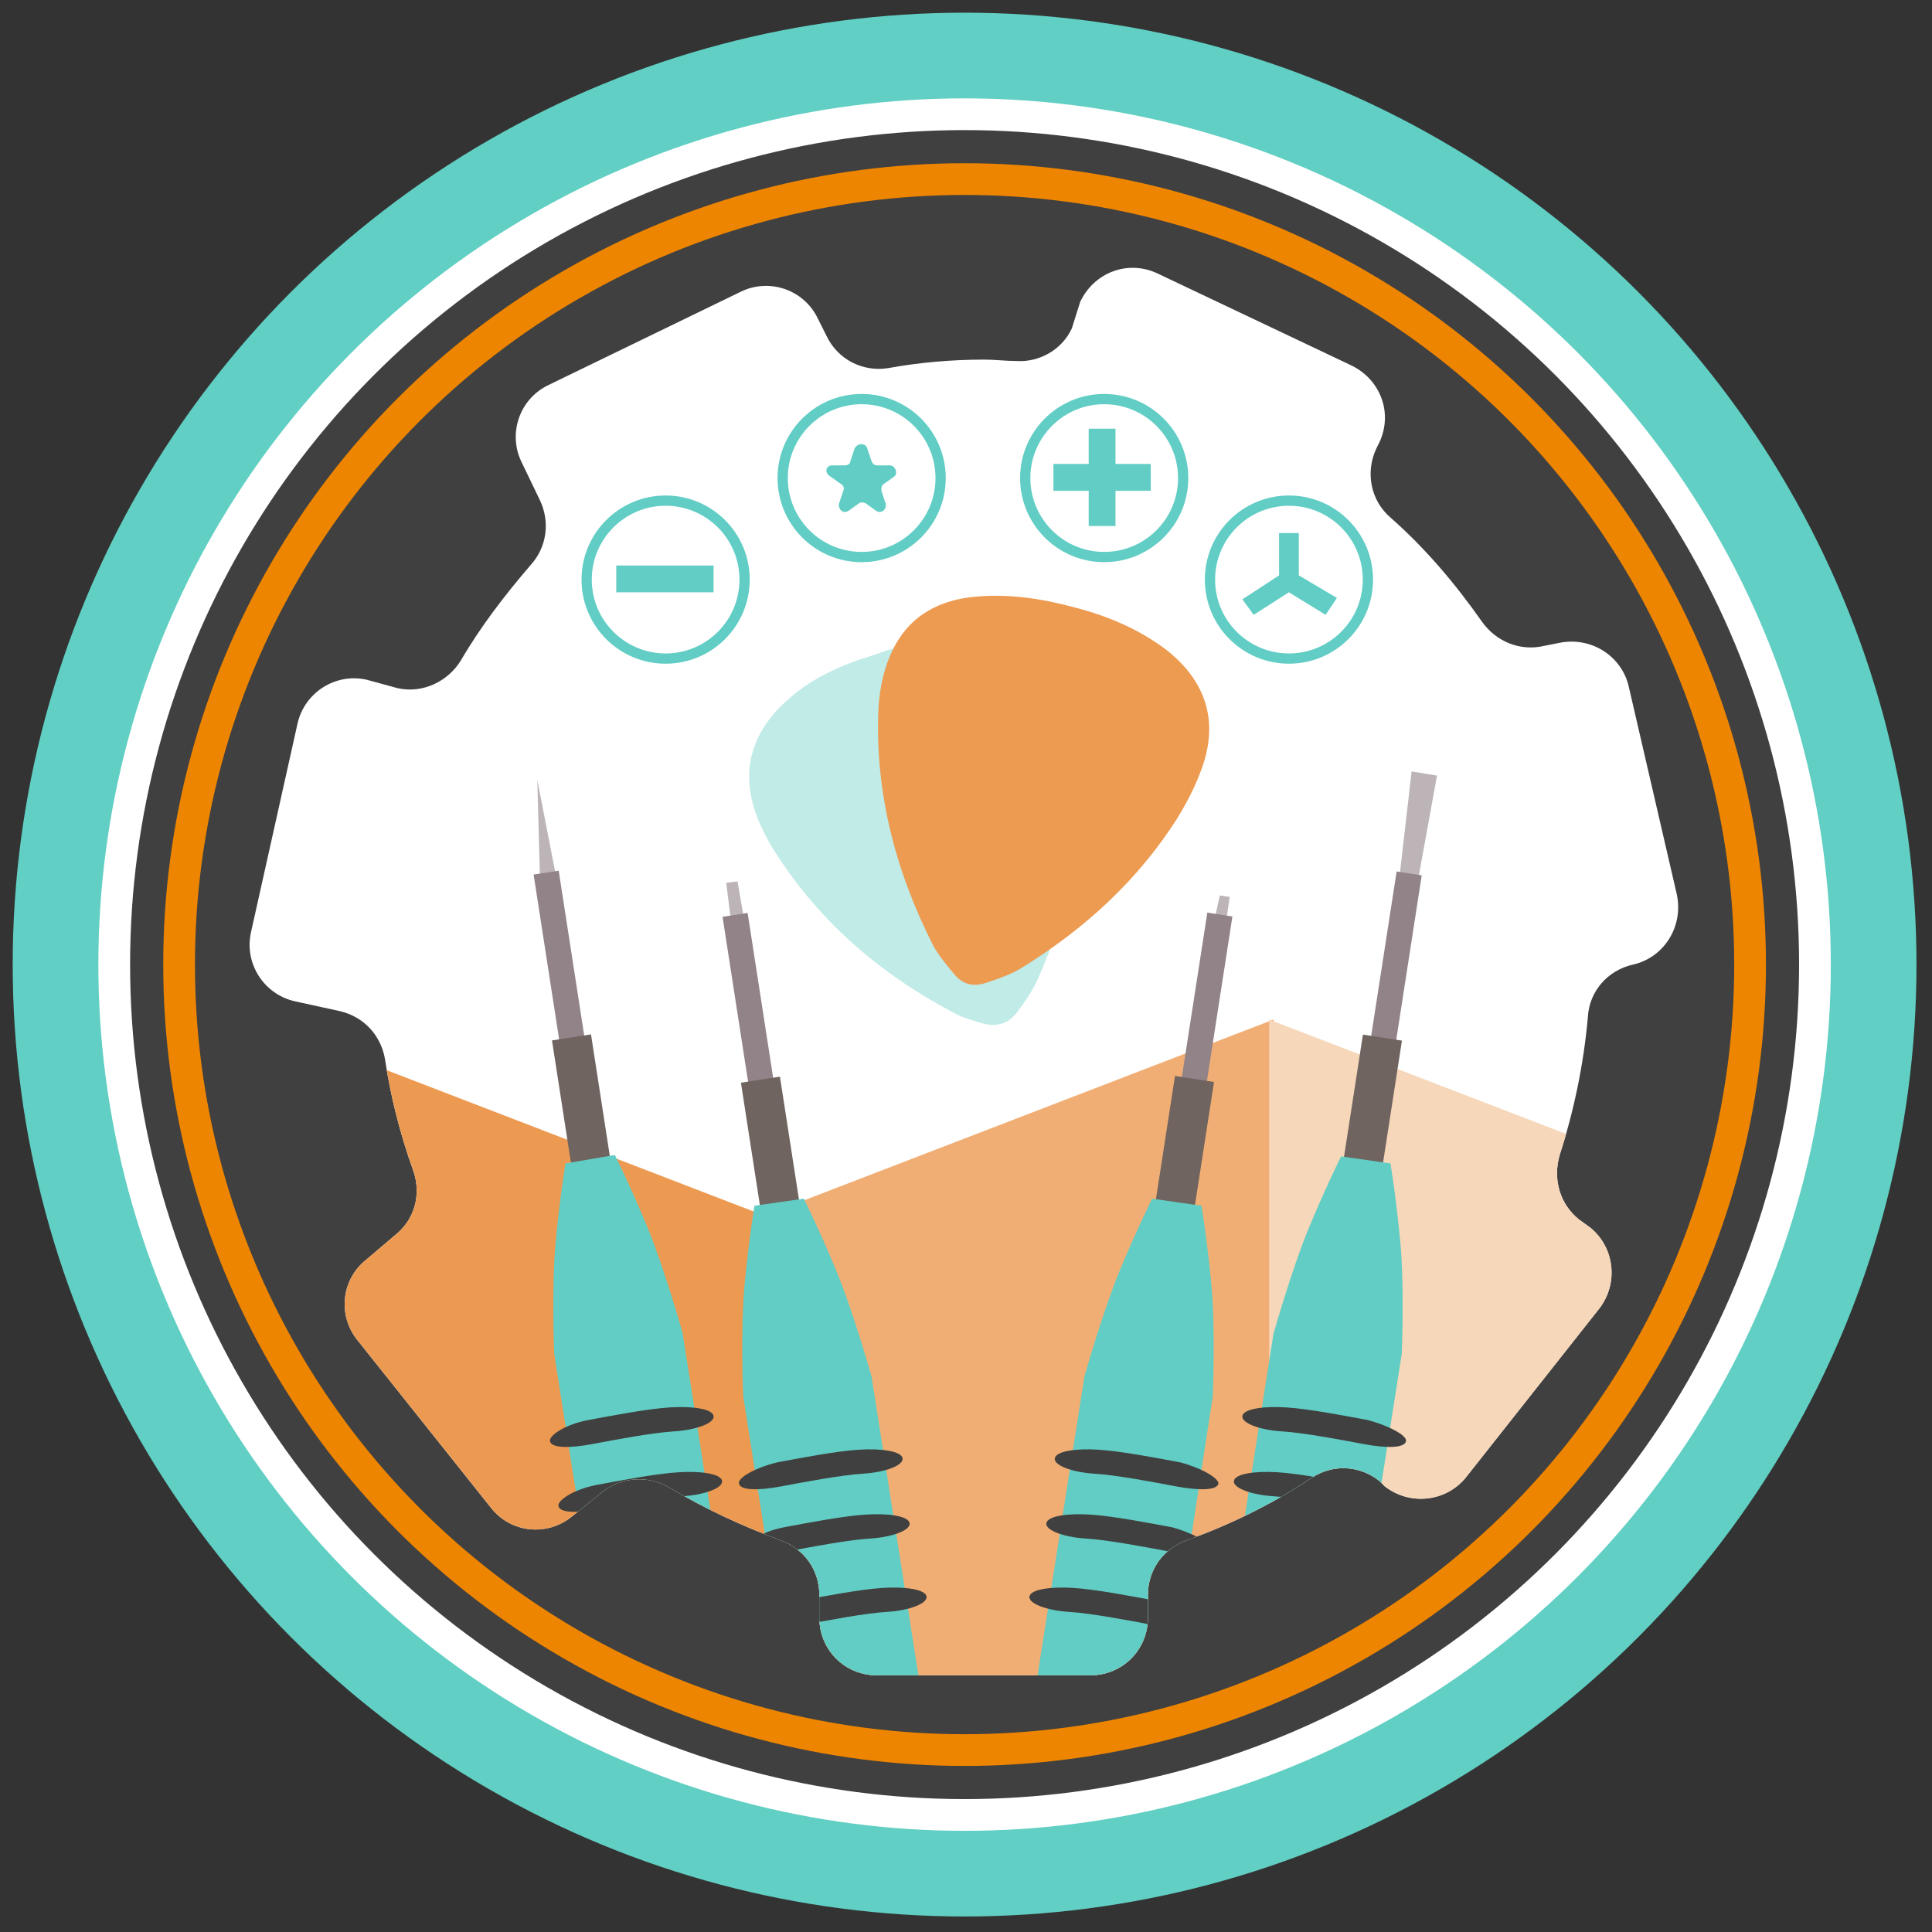 <?xml version="1.0" encoding="utf-8"?>
<!-- Generator: Adobe Illustrator 26.5.0, SVG Export Plug-In . SVG Version: 6.00 Build 0)  -->
<svg version="1.1" id="Calque_1" xmlns="http://www.w3.org/2000/svg" xmlns:xlink="http://www.w3.org/1999/xlink" x="0px" y="0px"
	 viewBox="0 0 137 137" style="enable-background:new 0 0 137 137;" xml:space="preserve">
<rect x="0" y="0" width="137" height="137" fill="#333333" stroke="none"/>
<style type="text/css">
	.st0{fill:#61CFC3;}
	.st1{fill:#404040;}
	.st2{fill:none;stroke:#FFFFFF;stroke-width:2.25;stroke-miterlimit:10;}
	.st3{fill:none;stroke:#ED8500;stroke-width:2.25;stroke-miterlimit:10;}
	.st4{fill:#FFFFFF;}
	.st5{fill:none;}
	.st6{fill:none;stroke:#61CDC4;stroke-width:0.727;stroke-miterlimit:10;}
	.st7{fill:#61CDC4;}
	.st8{clip-path:url(#SVGID_00000119819667024804542460000010829089668616422584_);}
	.st9{fill:#F0AE74;}
	.st10{fill:#EC9A51;}
	.st11{fill:#F7D7B9;}
	.st12{fill:#BCB4B7;}
	.st13{fill:#918388;}
	.st14{fill:#6F6460;}
	.st15{fill:#C0EBE7;}
	.st16{fill:#ED9B51;}
</style>
<g>
	<circle class="st0" cx="68.4" cy="68.4" r="67.5"/>
	<circle class="st1" cx="68.4" cy="68.4" r="59.5"/>
	<circle class="st2" cx="68.4" cy="68.4" r="60.3"/>
	<circle class="st3" cx="68.4" cy="68.4" r="55.7"/>
	<path class="st4" d="M28.2,48.8L26,48.2c-2.2-0.5-4.4,0.9-4.9,3.1l-3.3,14.8c-0.5,2.2,0.9,4.4,3.1,4.9l3.2,0.7
		c1.7,0.4,2.9,1.7,3.2,3.4c0.4,2.7,1.1,5.4,2,7.9c0.6,1.7,0.1,3.5-1.3,4.6L26,89.3c-1.8,1.4-2.1,4-0.6,5.8l9.4,11.8
		c1.4,1.8,4,2.1,5.8,0.6l2.1-1.7c1.4-1.1,3.3-1.2,4.8-0.3c2.5,1.5,5.1,2.7,7.8,3.7c1.7,0.6,2.8,2.1,2.8,3.9v1.6
		c0,2.3,1.8,4.1,4.1,4.1h15.1c2.3,0,4.1-1.8,4.1-4.1v-1.6c0-1.8,1.1-3.3,2.8-3.9c3.1-1.1,6.1-2.6,8.8-4.4c1.5-1,3.4-0.9,4.8,0.2
		l0.4,0.4c1.8,1.4,4.4,1.1,5.8-0.7l9.4-11.9c1.4-1.8,1.1-4.4-0.7-5.8l-0.7-0.5c-1.4-1.1-1.9-2.9-1.4-4.6c1-3.1,1.7-6.4,2-9.8
		c0.1-1.8,1.4-3.3,3.2-3.7l0,0c2.2-0.5,3.6-2.7,3.1-5l-3.4-14.7c-0.5-2.2-2.7-3.6-5-3.1l-1,0.2c-1.7,0.4-3.4-0.3-4.4-1.7
		c-1.9-2.7-4-5.2-6.5-7.4c-1.4-1.2-1.8-3.2-1-4.9l0.2-0.4c1-2.1,0.1-4.5-2-5.5l-13.7-6.5c-2.1-1-4.5-0.1-5.5,2L76,23.3
		c-0.7,1.5-2.3,2.4-3.9,2.3c-0.8,0-1.5-0.1-2.3-0.1c-2.3,0-4.6,0.2-6.8,0.6c-1.8,0.3-3.6-0.6-4.4-2.3L58,22.6
		c-1-2.1-3.5-2.9-5.5-1.9l-13.6,6.6c-2.1,1-2.9,3.5-1.9,5.5l1.3,2.7c0.7,1.5,0.5,3.3-0.7,4.6c-1.8,2.1-3.5,4.3-4.9,6.7
		C31.8,48.3,30,49.2,28.2,48.8z"/>
	<circle class="st5" cx="68.4" cy="68.4" r="37.1"/>
	<g>
		<g>
			<circle class="st6" cx="47.2" cy="41.1" r="5.6"/>
			<rect x="43.7" y="40.1" class="st7" width="6.9" height="1.9"/>
		</g>
		<g>
			<circle class="st6" cx="78.3" cy="33.9" r="5.6"/>
			<polygon class="st7" points="81.6,32.9 79.1,32.9 79.1,30.4 77.2,30.4 77.2,32.9 74.7,32.9 74.7,34.8 77.2,34.8 77.2,37.3 
				79.1,37.3 79.1,34.8 81.6,34.8 			"/>
		</g>
		<g>
			<circle class="st6" cx="91.4" cy="41.1" r="5.6"/>
			<polygon class="st7" points="94.8,42.4 92.1,40.8 92.1,37.8 90.7,37.8 90.7,40.8 88.1,42.5 88.9,43.6 91.4,42 94,43.6 			"/>
		</g>
		<g>
			<circle class="st6" cx="61.1" cy="33.9" r="5.6"/>
			<path class="st7" d="M61.5,31.8l0.3,0.9c0.1,0.2,0.2,0.3,0.4,0.3h0.9c0.4,0,0.6,0.6,0.3,0.8l-0.7,0.5c-0.2,0.1-0.2,0.3-0.2,0.5
				l0.3,0.9c0.1,0.4-0.3,0.8-0.7,0.5l-0.7-0.5c-0.2-0.1-0.4-0.1-0.5,0l-0.7,0.5c-0.4,0.3-0.8-0.1-0.7-0.5l0.3-0.9
				c0.1-0.2,0-0.4-0.2-0.5l-0.7-0.5C58.4,33.5,58.6,33,59,33h0.9c0.2,0,0.4-0.1,0.4-0.3l0.3-0.9C60.8,31.4,61.4,31.4,61.5,31.8z"/>
		</g>
	</g>
	<g>
		<defs>
			<path id="SVGID_1_" d="M28.2,48.8L26,48.2c-2.2-0.5-4.4,0.9-4.9,3.1l-3.3,14.8c-0.5,2.2,0.9,4.4,3.1,4.9l3.2,0.7
				c1.7,0.4,2.9,1.7,3.2,3.4c0.4,2.7,1.1,5.4,2,7.9c0.6,1.7,0.1,3.5-1.3,4.6L26,89.3c-1.8,1.4-2.1,4-0.6,5.8l9.4,11.8
				c1.4,1.8,4,2.1,5.8,0.6l2.1-1.7c1.4-1.1,3.3-1.2,4.8-0.3c2.5,1.5,5.1,2.7,7.8,3.7c1.7,0.6,2.8,2.1,2.8,3.9v1.6
				c0,2.3,1.8,4.1,4.1,4.1h15.1c2.3,0,4.1-1.8,4.1-4.1v-1.6c0-1.8,1.1-3.3,2.8-3.9c3.1-1.1,6.1-2.6,8.8-4.4c1.5-1,3.4-0.9,4.8,0.2
				l0.4,0.4c1.8,1.4,4.4,1.1,5.8-0.7l9.4-11.9c1.4-1.8,1.1-4.4-0.7-5.8l-0.7-0.5c-1.4-1.1-1.9-2.9-1.4-4.6c1-3.1,1.7-6.4,2-9.8
				c0.1-1.8,1.4-3.3,3.2-3.7l0,0c2.2-0.5,3.6-2.7,3.1-5l-3.4-14.7c-0.5-2.2-2.7-3.6-5-3.1l-1,0.2c-1.7,0.4-3.4-0.3-4.4-1.7
				c-1.9-2.7-4-5.2-6.5-7.4c-1.4-1.2-1.8-3.2-1-4.9l0.2-0.4c1-2.1,0.1-4.5-2-5.5l-13.7-6.5c-2.1-1-4.5-0.1-5.5,2L76,23.3
				c-0.7,1.5-2.3,2.4-3.9,2.3c-0.8,0-1.5-0.1-2.3-0.1c-2.3,0-4.6,0.2-6.8,0.6c-1.8,0.3-3.6-0.6-4.4-2.3L58,22.6
				c-1-2.1-3.5-2.9-5.5-1.9l-13.6,6.6c-2.1,1-2.9,3.5-1.9,5.5l1.3,2.7c0.7,1.5,0.5,3.3-0.7,4.6c-1.8,2.1-3.5,4.3-4.9,6.7
				C31.8,48.3,30,49.2,28.2,48.8z"/>
		</defs>
		<clipPath id="SVGID_00000120554192019722121720000009024375320450139302_">
			<use xlink:href="#SVGID_1_"  style="overflow:visible;"/>
		</clipPath>
		<g style="clip-path:url(#SVGID_00000120554192019722121720000009024375320450139302_);">
			<polygon class="st9" points="90.3,72.3 90.3,135.3 54.2,144.2 54.2,86.2 			"/>
			<polygon class="st10" points="18.1,72.3 18.1,135.3 54.2,144.2 54.2,86.2 			"/>
			<polygon class="st11" points="90,72.3 90,135.3 126.1,144.2 126.1,86.2 			"/>
		</g>
		<g style="clip-path:url(#SVGID_00000120554192019722121720000009024375320450139302_);">
			<g>
				<polygon class="st12" points="100.5,62.7 99.2,62.5 100.1,54.7 101.9,55 				"/>
				
					<rect x="92.8" y="67.1" transform="matrix(0.153 -0.988 0.988 0.153 16.662 155.37)" class="st13" width="12.3" height="1.8"/>
				
					<rect x="92.5" y="76.9" transform="matrix(0.153 -0.988 0.988 0.153 5.033 162.572)" class="st14" width="9.7" height="2.8"/>
				<g>
					<path class="st7" d="M95.4,121.5l4-25.5c0,0,0.2-4.7-0.1-7.9c-0.3-3.2-0.7-5.6-0.7-5.6L95.1,82c0,0-1.1,2.2-2.3,5.1
						c-1.2,2.9-2.5,7.5-2.5,7.5l-4,25.5L95.4,121.5z"/>
					<g>
						<path class="st1" d="M99.7,102.2c-0.1,0.5-1.4,0.5-3,0.2c-1.6-0.3-4.2-0.8-5.8-0.9s-2.9-0.6-2.8-1.1c0.1-0.5,1.5-0.7,3.1-0.6
							c1.6,0.1,4.2,0.6,5.8,0.9C98.5,101.1,99.8,101.8,99.7,102.2z"/>
					</g>
					<g>
						<path class="st1" d="M99.1,106.8c-0.1,0.5-1.4,0.5-3,0.2c-1.6-0.3-4.2-0.8-5.8-0.9c-1.6-0.1-2.9-0.6-2.8-1.1
							c0.1-0.5,1.5-0.7,3.1-0.6c1.6,0.1,4.2,0.6,5.8,0.9C98,105.7,99.2,106.4,99.1,106.8z"/>
					</g>
					<g>
						<path class="st1" d="M98,112c-0.1,0.5-1.4,0.5-3,0.2c-1.6-0.3-4.2-0.8-5.8-0.9c-1.6-0.1-2.9-0.6-2.8-1.1
							c0.1-0.5,1.5-0.7,3.1-0.6c1.6,0.1,4.2,0.6,5.8,0.9C96.8,110.9,98,111.5,98,112z"/>
					</g>
				</g>
			</g>
			<g>
				<polygon class="st12" points="86.5,63.5 87.2,63.6 86.4,69.1 85.3,68.9 				"/>
				
					<rect x="79.5" y="70" transform="matrix(0.153 -0.988 0.988 0.153 2.407 144.703)" class="st13" width="12.3" height="1.8"/>
				
					<rect x="79.2" y="79.9" transform="matrix(0.153 -0.988 0.988 0.153 -9.222 151.905)" class="st14" width="9.7" height="2.8"/>
				<g>
					<path class="st7" d="M82.1,124.5L86,99c0,0,0.2-4.7-0.1-7.9c-0.3-3.2-0.7-5.6-0.7-5.6L81.7,85c0,0-1.1,2.2-2.3,5.1
						c-1.2,2.9-2.5,7.5-2.5,7.5l-4,25.5L82.1,124.5z"/>
					<g>
						<path class="st1" d="M86.4,105.2c-0.1,0.5-1.4,0.5-3,0.2c-1.6-0.3-4.2-0.8-5.8-0.9c-1.6-0.1-2.9-0.6-2.8-1.1
							c0.1-0.5,1.5-0.7,3.1-0.6c1.6,0.1,4.2,0.6,5.8,0.9C85.2,104.1,86.4,104.8,86.4,105.2z"/>
					</g>
					<g>
						<path class="st1" d="M85.8,109.8c-0.1,0.5-1.4,0.5-3,0.2c-1.6-0.3-4.2-0.8-5.8-0.9c-1.6-0.1-2.9-0.6-2.8-1.1
							c0.1-0.5,1.5-0.7,3.1-0.6c1.6,0.1,4.2,0.6,5.8,0.9C84.6,108.7,85.8,109.4,85.8,109.8z"/>
					</g>
					<g>
						<path class="st1" d="M84.6,115c-0.1,0.5-1.4,0.5-3,0.2c-1.6-0.3-4.2-0.8-5.8-0.9c-1.6-0.1-2.9-0.6-2.8-1.1
							c0.1-0.5,1.5-0.7,3.1-0.6c1.6,0.1,4.2,0.6,5.8,0.9C83.4,113.9,84.7,114.5,84.6,115z"/>
					</g>
				</g>
			</g>
		</g>
		<g style="clip-path:url(#SVGID_00000120554192019722121720000009024375320450139302_);">
			<g>
				<polygon class="st12" points="38.3,62.7 39.5,62.5 38.1,55.3 38.1,55.3 				"/>
				
					<rect x="38.8" y="61.8" transform="matrix(0.988 -0.153 0.153 0.988 -9.951 6.895)" class="st13" width="1.8" height="12.3"/>
				
					<rect x="39.9" y="73.5" transform="matrix(0.988 -0.153 0.153 0.988 -11.525 7.265)" class="st14" width="2.8" height="9.7"/>
				<g>
					<path class="st7" d="M43.3,121.5l-4-25.5c0,0-0.2-4.7,0.1-7.9c0.3-3.2,0.7-5.6,0.7-5.6l3.5-0.6c0,0,1.1,2.2,2.3,5.1
						c1.2,2.9,2.5,7.5,2.5,7.5l4,25.5L43.3,121.5z"/>
					<g>
						<path class="st1" d="M39,102.2c0.1,0.5,1.4,0.5,3,0.2s4.2-0.8,5.8-0.9c1.6-0.1,2.9-0.6,2.8-1.1c-0.1-0.5-1.5-0.7-3.1-0.6
							c-1.6,0.1-4.2,0.6-5.8,0.9S38.9,101.8,39,102.2z"/>
					</g>
					<g>
						<path class="st1" d="M39.6,106.8c0.1,0.5,1.4,0.5,3,0.2c1.6-0.3,4.2-0.8,5.8-0.9c1.6-0.1,2.9-0.6,2.8-1.1
							c-0.1-0.5-1.5-0.7-3.1-0.6s-4.2,0.6-5.8,0.9S39.5,106.4,39.6,106.8z"/>
					</g>
					<g>
						<path class="st1" d="M40.8,112c0.1,0.5,1.4,0.5,3,0.2c1.6-0.3,4.2-0.8,5.8-0.9s2.9-0.6,2.8-1.1c-0.1-0.5-1.5-0.7-3.1-0.6
							s-4.2,0.6-5.8,0.9C41.9,110.9,40.7,111.5,40.8,112z"/>
					</g>
				</g>
			</g>
			<g>
				<polygon class="st12" points="52.3,62.5 51.5,62.6 52.3,69.1 53.4,68.9 				"/>
				
					<rect x="52.2" y="64.8" transform="matrix(0.988 -0.153 0.153 0.988 -10.251 8.978)" class="st13" width="1.8" height="12.3"/>
				
					<rect x="53.3" y="76.5" transform="matrix(0.988 -0.153 0.153 0.988 -11.825 9.348)" class="st14" width="2.8" height="9.7"/>
				<g>
					<path class="st7" d="M56.7,124.5l-4-25.5c0,0-0.2-4.7,0.1-7.9c0.3-3.2,0.7-5.6,0.7-5.6L57,85c0,0,1.1,2.2,2.3,5.1
						c1.2,2.9,2.5,7.5,2.5,7.5l4,25.5L56.7,124.5z"/>
					<g>
						<path class="st1" d="M52.4,105.2c0.1,0.5,1.4,0.5,3,0.2s4.2-0.8,5.8-0.9s2.9-0.6,2.8-1.1c-0.1-0.5-1.5-0.7-3.1-0.6
							c-1.6,0.1-4.2,0.6-5.8,0.9C53.5,104.1,52.3,104.8,52.4,105.2z"/>
					</g>
					<g>
						<path class="st1" d="M52.9,109.8c0.1,0.5,1.4,0.5,3,0.2s4.2-0.8,5.8-0.9s2.9-0.6,2.8-1.1c-0.1-0.5-1.5-0.7-3.1-0.6
							s-4.2,0.6-5.8,0.9S52.9,109.4,52.9,109.8z"/>
					</g>
					<g>
						<path class="st1" d="M54.1,115c0.1,0.5,1.4,0.5,3,0.2c1.6-0.3,4.2-0.8,5.8-0.9c1.6-0.1,2.9-0.6,2.8-1.1
							c-0.1-0.5-1.5-0.7-3.1-0.6s-4.2,0.6-5.8,0.9C55.3,113.9,54,114.5,54.1,115z"/>
					</g>
				</g>
			</g>
		</g>
	</g>
	<path class="st15" d="M62.1,46.4c2.2-0.8,4.5-1.3,6.9-1.2c3.7,0.2,6.2,2.2,7.1,5.8c0.3,1.1,0.4,2.3,0.5,3.5
		c0.2,5.2-0.9,10.2-3,14.9c-0.4,0.9-0.9,1.6-1.5,2.4c-0.6,0.8-1.4,1-2.3,0.8c-0.7-0.2-1.5-0.4-2.2-0.8c-5.3-2.8-9.7-6.6-12.9-11.8
		c-0.7-1.2-1.3-2.5-1.5-3.9c-0.4-2.7,0.8-4.9,2.8-6.6C57.7,48,59.8,47.1,62.1,46.4z"/>
	<path class="st16" d="M76.3,43.1c2.3,0.6,4.4,1.5,6.3,2.9c3,2.3,3.9,5.3,2.5,8.8c-0.4,1.1-1,2.2-1.6,3.2c-2.8,4.4-6.5,7.8-11,10.6
		c-0.8,0.5-1.7,0.8-2.6,1.1c-0.9,0.3-1.7,0.1-2.3-0.7c-0.5-0.6-1-1.2-1.4-1.9c-2.7-5.3-4.2-11-3.9-17c0.1-1.4,0.4-2.8,1-4
		c1.2-2.5,3.4-3.6,6-3.8C71.8,42.1,74.1,42.5,76.3,43.1z"/>
</g>
</svg>
